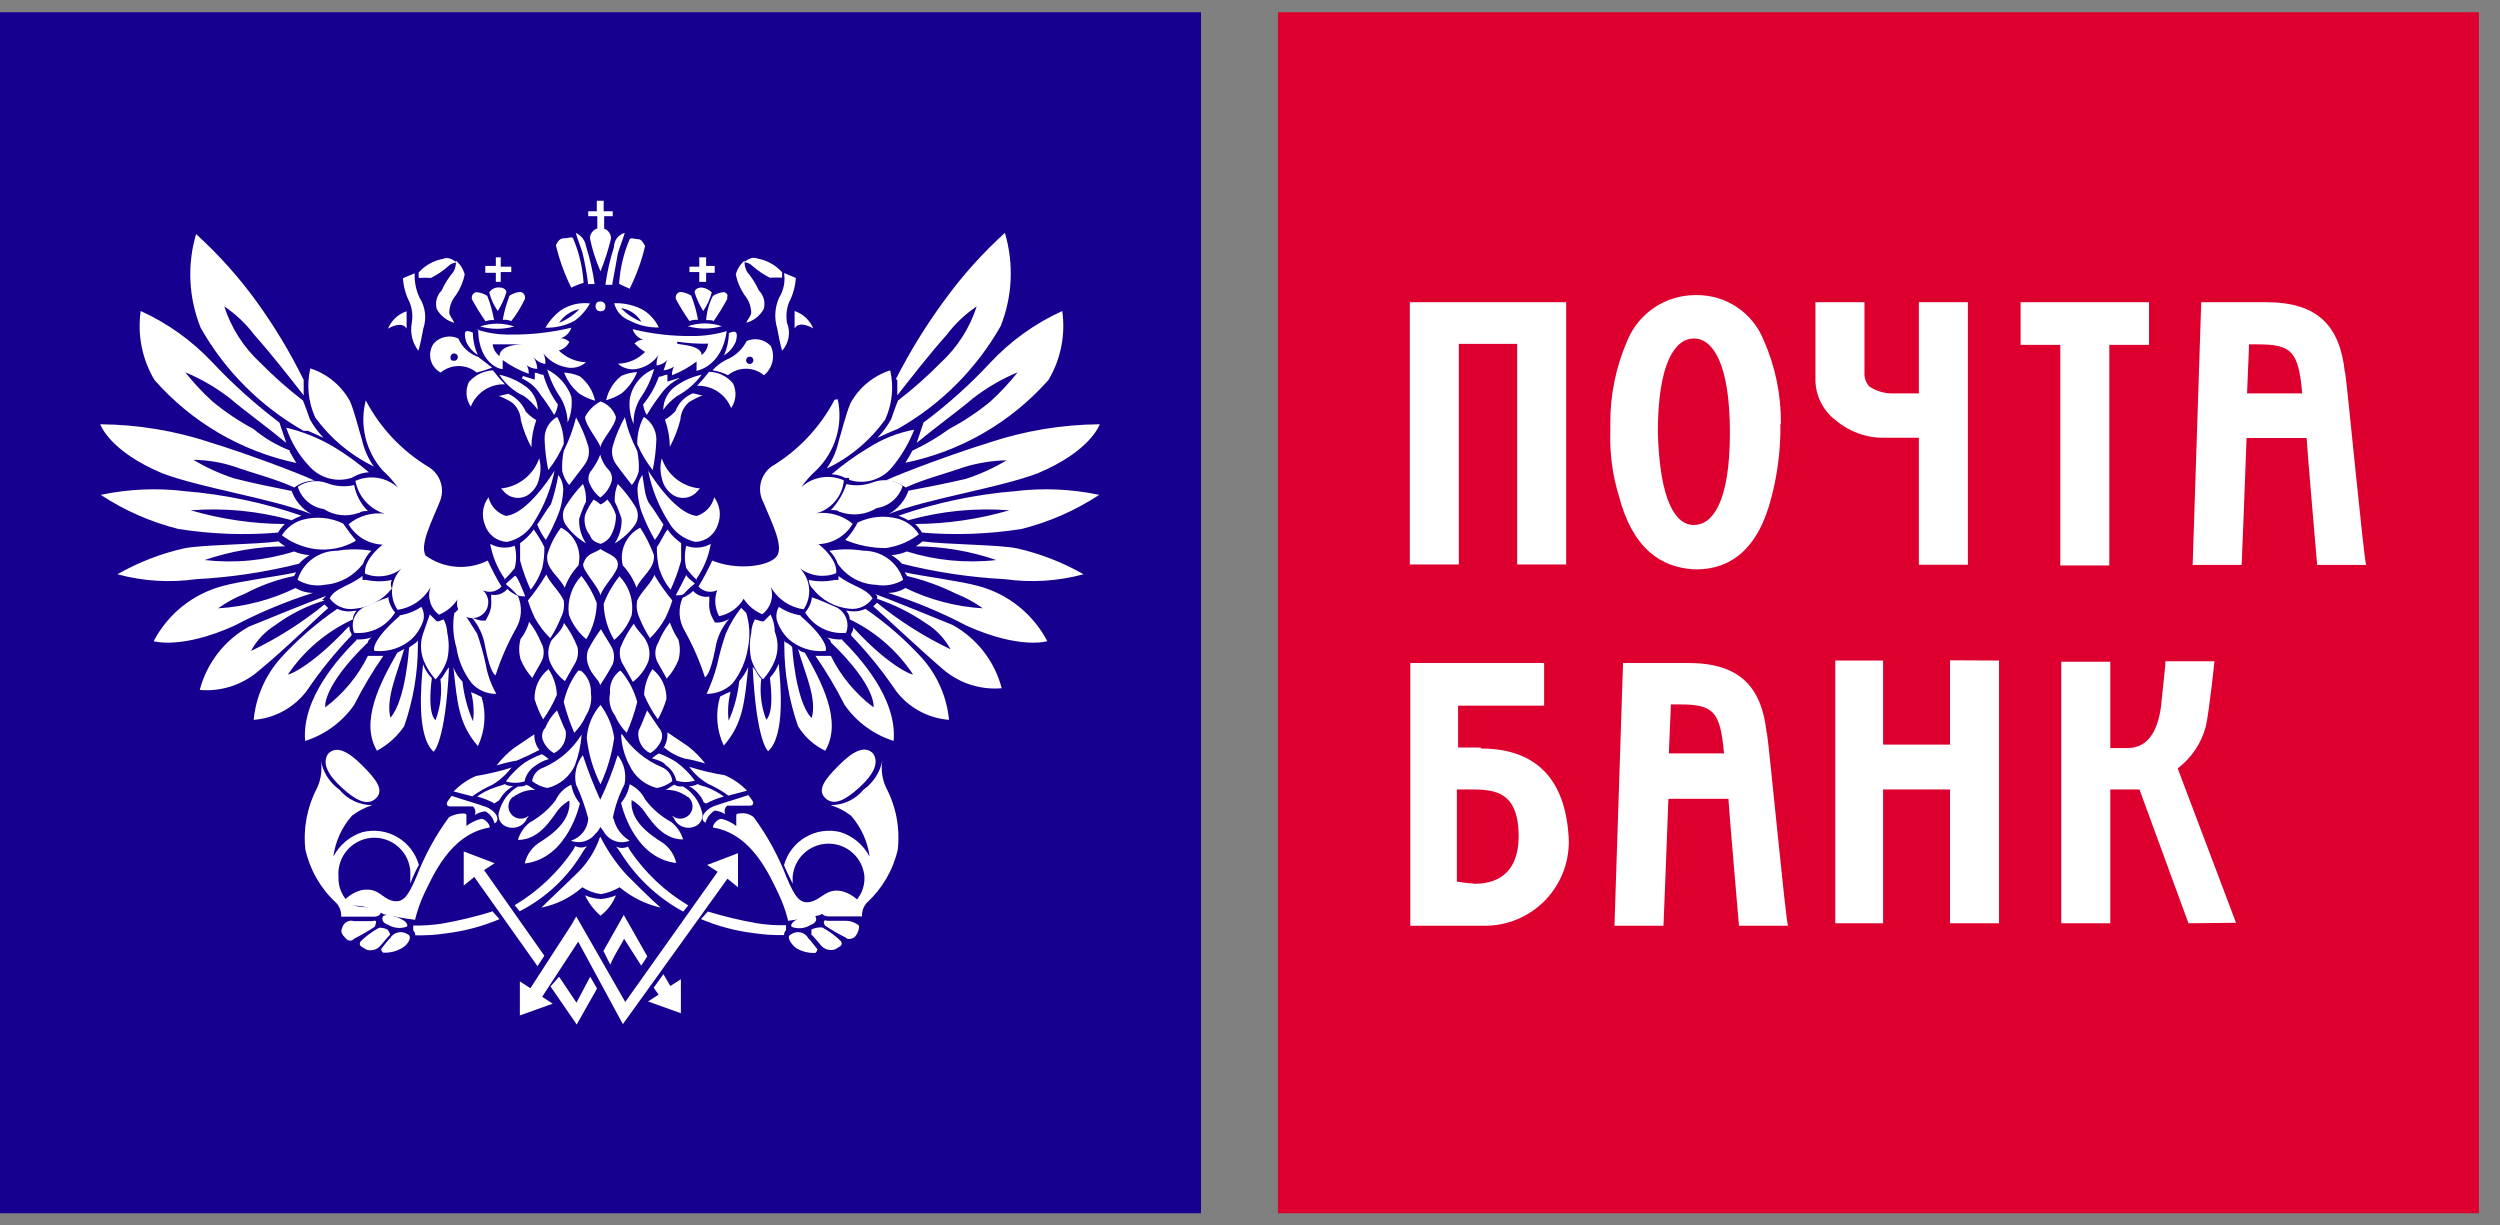 <svg width="102" height="50" viewBox="0 0 102 50" fill="none" xmlns="http://www.w3.org/2000/svg">
<rect x="0" y="0" width="102" height="50" fill="#808080" stroke="none"/>
<path d="M0 0.5H49V49.5H0V0.5Z" fill="#15008F"/>
<path d="M52.14 0.5H101.14V49.5H52.14V0.5Z" fill="#DD002E"/>
<path d="M14.92 16.33C15.512 17.46 16.405 18.405 17.5 19.06C17.734 19.207 17.907 19.435 17.986 19.7C18.065 19.964 18.045 20.249 17.93 20.5C17.65 21.21 17.1 22.24 17.37 22.67C17.733 22.932 18.161 23.088 18.607 23.123C19.053 23.159 19.5 23.071 19.9 22.87C20.067 23.234 20.253 23.588 20.46 23.93C20.367 24.035 20.242 24.106 20.105 24.133C19.968 24.16 19.826 24.142 19.7 24.08C19.827 24.192 19.906 24.349 19.92 24.518C19.933 24.687 19.881 24.855 19.772 24.985C19.664 25.115 19.509 25.198 19.34 25.216C19.172 25.234 19.003 25.185 18.87 25.08C18.776 25.008 18.707 24.909 18.671 24.797C18.636 24.684 18.635 24.563 18.67 24.45C18.488 24.734 18.222 24.954 17.91 25.08C17.743 24.955 17.619 24.781 17.557 24.582C17.494 24.383 17.495 24.169 17.56 23.97C17.421 24.215 17.228 24.424 16.996 24.582C16.764 24.739 16.498 24.842 16.22 24.88C16.049 24.627 15.971 24.323 15.998 24.019C16.026 23.715 16.157 23.429 16.37 23.21C16.162 23.366 15.918 23.465 15.661 23.5C15.403 23.535 15.142 23.505 14.9 23.41C14.9 23.41 14.75 22.93 15.61 22.22C15.327 22.21 15.051 22.129 14.808 21.984C14.565 21.839 14.363 21.635 14.22 21.39C14.422 21.222 14.657 21.096 14.91 21.023C15.163 20.948 15.428 20.927 15.69 20.96C15.389 20.866 15.119 20.691 14.909 20.455C14.699 20.219 14.558 19.931 14.5 19.62C14.785 19.492 15.102 19.45 15.412 19.499C15.721 19.549 16.009 19.689 16.24 19.9C16.057 19.641 15.846 19.403 15.61 19.19C15.268 18.804 15.027 18.338 14.908 17.836C14.789 17.333 14.797 16.809 14.93 16.31L14.92 16.33ZM18.85 27.79C18.696 27.63 18.576 27.439 18.5 27.23C18.65 28.62 18.7 29.53 19.5 30.44C19.795 29.815 19.849 29.103 19.65 28.44C19.512 28.363 19.368 28.297 19.22 28.24C19.322 28.628 19.349 29.032 19.3 29.43C19.074 28.916 18.929 28.369 18.87 27.81L18.85 27.79ZM17.61 27.66C17.456 27.5 17.337 27.309 17.26 27.1C17.18 27.93 16.98 30.03 17.69 30.67C17.69 30.67 18.17 30.32 18.32 27.23C18.17 27.38 18.12 27.58 17.97 27.71C18.041 28.275 17.973 28.849 17.77 29.38C17.77 29.38 17.42 29.2 17.62 27.66H17.61ZM15.93 29.28C16.56 28.57 16.69 26.42 16.69 26.42L16.97 26.22L17.05 26.14V26.34C17.049 27.461 16.859 28.573 16.49 29.63C16.205 30.047 15.824 30.39 15.38 30.63C14.67 29.44 15.53 27.82 16.21 26.63L16.49 26.48C16.21 27.48 15.73 28.48 15.93 29.29V29.28ZM14.26 25.57C14.249 25.671 14.278 25.771 14.34 25.85V25.93C13.67 26.627 13.061 27.38 12.52 28.18C12.264 28.522 11.937 28.804 11.563 29.01C11.189 29.215 10.775 29.338 10.35 29.37C10.44 28.43 10.829 27.544 11.46 26.84C12.148 26.088 12.919 25.417 13.76 24.84C13.982 24.943 14.231 24.971 14.47 24.92H14.55C14.457 25.013 14.403 25.139 14.4 25.27C13.333 25.76 12.421 26.531 11.76 27.5C11.63 27.6 12.59 27.32 14.21 25.58L14.26 25.57ZM13.15 24.47L13.23 24.39L13.31 24.31C12.75 24.51 10.78 25.31 10.15 25.57C9.659 25.843 9.229 26.212 8.886 26.655C8.542 27.099 8.291 27.608 8.15 28.15C8.577 28.187 9.007 28.139 9.416 28.008C9.824 27.878 10.203 27.668 10.53 27.39C11.64 26.48 12.91 25.22 13.39 24.81L13.24 24.66C12.319 25.41 11.312 26.048 10.24 26.56C10.474 26.125 10.819 25.76 11.24 25.5C11.843 25.053 12.52 24.715 13.24 24.5L13.15 24.47ZM12 23.5L12.08 23.35C11.45 23.5 9.83 23.7 9.08 23.91C8.481 24.07 7.922 24.353 7.438 24.74C6.955 25.127 6.557 25.611 6.27 26.16C6.27 26.16 7.38 26.51 9.56 25.53C10.588 24.989 11.662 24.541 12.77 24.19C12.519 24.19 12.274 24.121 12.06 23.99C11.071 24.472 9.997 24.754 8.9 24.82C9.24 24.575 9.609 24.373 10 24.22C10.629 23.886 11.302 23.644 12 23.5ZM12 22.5C12.2 22.586 12.413 22.636 12.63 22.65C12.469 22.744 12.324 22.862 12.2 23C10.823 23.346 9.417 23.557 8 23.63C6.927 23.782 5.835 23.714 4.79 23.43C5.642 22.944 6.562 22.586 7.52 22.37C8.28 22.22 10.38 22.22 11.36 22.09C11.447 22.165 11.541 22.232 11.64 22.29C10.52 22.297 9.409 22.486 8.35 22.85C9.578 22.99 10.821 22.871 12 22.5ZM11.87 21.24C12.008 21.163 12.152 21.097 12.3 21.04C10.764 20.51 9.169 20.174 7.55 20.04C6.403 19.901 5.24 19.952 4.11 20.19C5.078 20.827 6.146 21.297 7.27 21.58C8.616 21.794 9.982 21.845 11.34 21.73C11.417 21.602 11.511 21.484 11.62 21.38C10.32 21.373 9.028 21.184 7.78 20.82C9.159 20.713 10.547 20.849 11.88 21.22L11.87 21.24ZM11.88 19.98C12.021 20.406 12.317 20.764 12.71 20.98C11.17 20.35 8.23 19.92 6.62 19.31C4.45 18.4 4.09 17.31 4.09 17.31C5.637 17.322 7.173 17.579 8.64 18.07C10.03 18.5 12.08 19.26 12.84 19.61C12.54 19.611 12.249 19.709 12.01 19.89C11.25 19.54 10.39 19.33 9.63 19.06C9.069 18.869 8.482 18.768 7.89 18.76C8.416 19.076 8.976 19.331 9.56 19.52C10.34 19.72 11.1 19.87 11.89 20.03L11.88 19.98ZM11.81 18.41C11.89 18.56 12.01 18.76 12.09 18.89C9.845 18.414 7.814 17.225 6.3 15.5C5.799 14.655 5.601 13.664 5.74 12.69C6.845 13.191 7.84 13.905 8.67 14.79C9.51 15.682 10.423 16.501 11.4 17.24L11.68 18.07C10.92 17.44 9.94 16.73 9.38 16.25C8.823 15.818 8.211 15.462 7.56 15.19C7.897 15.617 8.268 16.015 8.67 16.38C9.188 16.808 9.747 17.184 10.34 17.5C10.784 17.874 11.288 18.172 11.83 18.38" fill="white"/>
<path d="M18.56 25L18.76 24.8C19.04 25.15 19.24 25.51 19.47 25.86C19.612 26.273 19.729 26.694 19.82 27.12C19.895 27.539 20.041 27.941 20.25 28.31C20.062 28.314 19.876 28.277 19.704 28.203C19.531 28.129 19.377 28.019 19.25 27.88C18.917 27.453 18.7 26.947 18.62 26.41C18.483 25.95 18.456 25.463 18.54 24.99L18.56 25ZM17.54 25.07L17.74 25.27L17.82 25.35H17.9L18.1 25.27C18.192 25.443 18.243 25.635 18.25 25.83C18.326 26.18 18.326 26.541 18.25 26.89C18.156 27.2 17.991 27.484 17.77 27.72C17.567 27.497 17.405 27.24 17.29 26.96C17.138 26.578 17.138 26.152 17.29 25.77C17.39 25.47 17.47 25.26 17.54 25.06V25.07ZM16.28 25.11C16.606 25.063 16.917 24.943 17.19 24.76C17.24 24.844 17.273 24.936 17.287 25.032C17.3 25.128 17.295 25.226 17.27 25.32C17.175 25.609 17.01 25.87 16.79 26.08C16.589 26.254 16.356 26.386 16.104 26.468C15.851 26.551 15.585 26.582 15.32 26.56C15.22 26.61 15.09 26.18 16.32 25.12L16.28 25.11ZM15.84 24.36C15.869 24.593 15.967 24.813 16.12 24.99C15.947 25.271 15.699 25.498 15.404 25.645C15.109 25.791 14.778 25.852 14.45 25.82C14.372 25.622 14.373 25.402 14.453 25.204C14.534 25.007 14.686 24.848 14.88 24.76C15.21 24.63 15.49 24.48 15.88 24.36" fill="white"/>
<path d="M16 23.66C15.651 23.736 15.289 23.736 14.94 23.66H14.79V23.5C14.23 23.93 13.68 23.98 13.45 24.41C13.562 24.567 13.714 24.689 13.89 24.765C14.066 24.841 14.26 24.867 14.45 24.84C14.75 24.815 15.041 24.729 15.306 24.586C15.571 24.443 15.804 24.247 15.99 24.01C15.96 23.957 15.945 23.896 15.945 23.835C15.945 23.774 15.96 23.714 15.99 23.66H16ZM14.8 23.03C14.87 22.818 14.99 22.626 15.15 22.47C14.69 22.395 14.22 22.395 13.76 22.47C13.398 22.468 13.044 22.582 12.752 22.796C12.46 23.011 12.246 23.314 12.14 23.66C12.474 23.859 12.868 23.93 13.25 23.86C13.55 23.837 13.843 23.751 14.108 23.608C14.373 23.465 14.605 23.268 14.79 23.03H14.8ZM14.51 22.03C14.354 21.853 14.211 21.666 14.08 21.47L14 21.36C13.48 21.108 12.886 21.054 12.33 21.21C11.986 21.314 11.692 21.537 11.5 21.84C11.892 22.137 12.353 22.33 12.84 22.4C13.418 22.476 14.005 22.36 14.51 22.07V22.03ZM14.66 20.93C14.74 20.85 14.86 20.85 15.01 20.85C14.719 20.562 14.524 20.193 14.45 19.79C14.081 19.877 13.693 19.849 13.34 19.71C13.144 19.639 12.934 19.615 12.727 19.641C12.52 19.667 12.322 19.742 12.15 19.86C12.223 20.096 12.361 20.307 12.549 20.468C12.736 20.629 12.966 20.734 13.21 20.77C13.422 20.906 13.662 20.99 13.912 21.016C14.162 21.042 14.415 21.009 14.65 20.92L14.66 20.93ZM14.34 19.5L14.49 19.42C14.663 19.329 14.854 19.277 15.05 19.27C14.591 18.876 14.099 18.521 13.58 18.21C12.987 17.866 12.347 17.61 11.68 17.45C11.868 18.023 12.179 18.549 12.59 18.99C12.798 19.237 13.074 19.417 13.383 19.508C13.693 19.598 14.022 19.596 14.33 19.5H14.34ZM15.24 19.02C15.009 18.685 14.846 18.308 14.76 17.91C14.61 17.43 14.48 16.85 14.28 16.37C13.931 15.733 13.351 15.253 12.66 15.03C12.506 15.701 12.576 16.404 12.86 17.03C13.478 17.882 14.295 18.568 15.24 19.03V19.02ZM20.7 24.03C20.825 24.15 20.97 24.245 21.13 24.31C21.223 24.524 21.265 24.757 21.251 24.99C21.237 25.223 21.168 25.449 21.05 25.65C20.71 26.254 20.432 26.891 20.22 27.55C20.22 27.55 20.02 27.55 19.79 26.36C19.72 25.919 19.526 25.506 19.23 25.17C19.36 25.253 19.507 25.304 19.66 25.32H19.81L19.89 25.17C20.014 24.956 20.067 24.707 20.04 24.46V24.26C20.16 24.285 20.286 24.277 20.402 24.237C20.518 24.196 20.621 24.125 20.7 24.03Z" fill="white"/>
<path d="M12.39 15.5V16.13C11.83 15.42 11.13 14.51 10.39 13.68C10.045 13.22 9.626 12.822 9.15 12.5C9.433 13.381 9.939 14.173 10.62 14.8C11.164 15.353 11.745 15.867 12.36 16.34L12.44 16.54C12.52 16.74 12.59 16.97 12.64 17.1C12.791 17.378 12.979 17.633 13.2 17.86C13 17.78 12.77 17.66 12.57 17.58H12.39C10.636 16.585 9.184 15.134 8.19 13.38C7.696 12.161 7.629 10.812 8 9.55C8.908 10.374 9.729 11.288 10.45 12.28C11.187 13.296 11.836 14.373 12.39 15.5ZM37.09 21.24C36.952 21.163 36.808 21.096 36.66 21.04C38.195 20.509 39.791 20.173 41.41 20.04C42.557 19.901 43.719 19.951 44.85 20.19C43.881 20.826 42.813 21.296 41.69 21.58C40.344 21.794 38.978 21.844 37.62 21.73C37.542 21.602 37.448 21.484 37.34 21.38C38.64 21.372 39.932 21.184 41.18 20.82C39.8 20.713 38.413 20.848 37.08 21.22L37.09 21.24ZM37.08 19.98C36.939 20.406 36.643 20.763 36.25 20.98C37.79 20.35 40.73 19.92 42.34 19.31C44.51 18.4 44.87 17.31 44.87 17.31C43.323 17.322 41.787 17.578 40.32 18.07C38.93 18.5 36.88 19.26 36.12 19.61C36.419 19.611 36.711 19.709 36.95 19.89C37.71 19.54 38.57 19.33 39.33 19.06C39.894 18.888 40.48 18.793 41.07 18.78C40.544 19.096 39.983 19.351 39.4 19.54C38.62 19.72 37.86 19.87 37.07 20.02L37.08 19.98ZM37.22 18.4C37.14 18.55 37.02 18.75 36.94 18.88C39.201 18.416 41.251 17.23 42.78 15.5C43.281 14.654 43.478 13.663 43.34 12.69C42.235 13.191 41.239 13.905 40.41 14.79C39.576 15.688 38.662 16.508 37.68 17.24L37.4 18.07C38.16 17.44 39.14 16.73 39.7 16.25C40.257 15.818 40.869 15.462 41.52 15.19C41.183 15.616 40.812 16.014 40.41 16.38C39.889 16.809 39.326 17.184 38.73 17.5C38.262 17.84 37.763 18.134 37.24 18.38L37.22 18.4ZM36.61 15.5V16.13C37.17 15.42 37.87 14.51 38.61 13.68C38.955 13.22 39.374 12.822 39.85 12.5C39.567 13.381 39.06 14.173 38.38 14.8C37.836 15.353 37.254 15.867 36.64 16.34L36.56 16.54C36.48 16.74 36.41 16.97 36.36 17.1C36.209 17.378 36.02 17.633 35.8 17.86C36 17.78 36.23 17.66 36.43 17.58L36.63 17.5C38.384 16.506 39.835 15.054 40.83 13.3C41.31 12.088 41.37 10.75 41 9.5C40.092 10.324 39.271 11.238 38.55 12.23C37.795 13.253 37.126 14.337 36.55 15.47L36.61 15.5ZM14.55 26.11C13.84 26.82 12.3 28.49 12.45 30.23C13.261 29.974 13.964 29.457 14.45 28.76C14.8 28.067 15.198 27.399 15.64 26.76H15.01C14.603 27.587 14.007 28.307 13.27 28.86C13.27 28.86 13.12 28.03 15.01 26.21C15.01 26.13 15.09 26.06 15.16 26.01C14.956 26.072 14.743 26.099 14.53 26.09L14.55 26.11ZM34.05 16.31C33.457 17.44 32.564 18.384 31.47 19.04C31.25 19.204 31.096 19.442 31.037 19.71C30.978 19.979 31.018 20.259 31.15 20.5C31.43 21.21 31.98 22.24 31.71 22.67C31.44 23.1 30.09 23.3 29.06 22.87C28.893 23.233 28.706 23.587 28.5 23.93C28.593 24.035 28.717 24.106 28.855 24.133C28.992 24.16 29.134 24.142 29.26 24.08C29.198 24.252 29.173 24.436 29.186 24.619C29.2 24.801 29.253 24.979 29.34 25.14C29.547 25.099 29.744 25.015 29.916 24.893C30.089 24.77 30.233 24.613 30.34 24.43C30.522 24.713 30.787 24.934 31.1 25.06C31.267 24.935 31.39 24.76 31.453 24.561C31.516 24.362 31.515 24.148 31.45 23.95C31.588 24.194 31.781 24.404 32.014 24.561C32.246 24.719 32.512 24.821 32.79 24.86C32.96 24.607 33.038 24.302 33.011 23.998C32.984 23.694 32.853 23.409 32.64 23.19C32.848 23.345 33.092 23.445 33.349 23.48C33.606 23.515 33.868 23.484 34.11 23.39C34.11 23.39 34.26 22.91 33.4 22.2C33.683 22.19 33.958 22.109 34.201 21.963C34.444 21.818 34.647 21.614 34.79 21.37C34.587 21.201 34.352 21.076 34.099 21.002C33.847 20.928 33.581 20.907 33.32 20.94C33.618 20.855 33.884 20.681 34.082 20.442C34.28 20.203 34.401 19.909 34.43 19.6C34.144 19.471 33.827 19.429 33.518 19.479C33.209 19.529 32.921 19.668 32.69 19.88C32.872 19.62 33.084 19.382 33.32 19.17C33.694 18.801 33.969 18.344 34.12 17.84C34.27 17.337 34.291 16.804 34.18 16.29L34.05 16.31ZM30.18 27.77C30.323 27.601 30.441 27.413 30.53 27.21C30.38 28.6 30.33 29.51 29.53 30.42C29.235 29.795 29.181 29.082 29.38 28.42C29.518 28.343 29.662 28.276 29.81 28.22C29.708 28.608 29.68 29.012 29.73 29.41C29.956 28.895 30.101 28.349 30.16 27.79L30.18 27.77ZM31.42 27.64C31.574 27.48 31.693 27.289 31.77 27.08C31.85 27.91 32.05 30.01 31.34 30.65C31.34 30.65 30.86 30.3 30.71 27.21C30.86 27.36 30.91 27.56 31.06 27.69C30.988 28.255 31.057 28.828 31.26 29.36C31.26 29.36 31.61 29.18 31.41 27.64H31.42ZM33.08 29.26C32.45 28.55 32.32 26.4 32.32 26.4C32.242 26.314 32.147 26.245 32.04 26.2L32 26.14V26.34C32.001 27.46 32.19 28.572 32.56 29.63C32.825 30.064 33.211 30.411 33.67 30.63C34.38 29.44 33.52 27.82 32.84 26.63C32.733 26.611 32.635 26.558 32.56 26.48C32.84 27.48 33.34 28.48 33.12 29.29L33.08 29.26ZM34.81 25.57C34.82 25.67 34.792 25.77 34.73 25.85V25.93C35.4 26.627 36.009 27.379 36.55 28.18C36.806 28.521 37.132 28.804 37.506 29.009C37.881 29.214 38.294 29.337 38.72 29.37C38.63 28.43 38.241 27.543 37.61 26.84C36.922 26.088 36.15 25.416 35.31 24.84C35.088 24.943 34.839 24.971 34.6 24.92H34.52C34.613 25.013 34.667 25.138 34.67 25.27C35.711 25.77 36.598 26.54 37.24 27.5C37.37 27.6 36.38 27.32 34.79 25.58L34.81 25.57ZM35.79 24.47V24.32L35.71 24.24C36.27 24.44 38.24 25.24 38.87 25.5C39.36 25.773 39.79 26.142 40.134 26.585C40.478 27.029 40.728 27.537 40.87 28.08C40.443 28.117 40.012 28.068 39.604 27.938C39.195 27.807 38.817 27.597 38.49 27.32C37.43 26.41 36.11 25.15 35.63 24.74L35.78 24.59C36.701 25.34 37.708 25.978 38.78 26.49C38.545 26.055 38.2 25.689 37.78 25.43C37.163 25.005 36.49 24.668 35.78 24.43L35.79 24.47ZM37 23.5C37 23.42 36.92 23.42 36.92 23.35C37.55 23.5 39.17 23.7 39.92 23.91C40.519 24.07 41.078 24.352 41.561 24.74C42.045 25.127 42.443 25.611 42.73 26.16C42.73 26.16 41.62 26.51 39.44 25.53C38.412 24.989 37.337 24.541 36.23 24.19C36.48 24.19 36.726 24.121 36.94 23.99C37.928 24.472 39.002 24.754 40.1 24.82C39.76 24.575 39.39 24.373 39 24.22C38.363 23.905 37.692 23.663 37 23.5ZM37 22.5C36.8 22.585 36.587 22.636 36.37 22.65C36.531 22.743 36.676 22.861 36.8 23C38.176 23.346 39.583 23.557 41 23.63C42.072 23.781 43.164 23.713 44.21 23.43C43.357 22.943 42.437 22.586 41.48 22.37C40.72 22.22 38.62 22.22 37.64 22.09C37.553 22.165 37.459 22.232 37.36 22.29C38.48 22.297 39.591 22.486 40.65 22.85C39.422 22.988 38.179 22.869 37 22.5Z" fill="white"/>
<path d="M30.44 25L30.24 24.8C29.984 25.125 29.772 25.481 29.61 25.86C29.468 26.273 29.351 26.694 29.26 27.12C29.151 27.529 29.007 27.927 28.83 28.31C29.026 28.312 29.221 28.275 29.403 28.201C29.585 28.127 29.75 28.018 29.89 27.88C30.223 27.453 30.44 26.947 30.52 26.41C30.614 25.938 30.586 25.449 30.44 24.99V25ZM31.44 25.07L31.24 25.27L31.16 25.35H31.08L30.8 25.27C30.708 25.443 30.657 25.635 30.65 25.83C30.574 26.18 30.574 26.541 30.65 26.89C30.744 27.2 30.909 27.484 31.13 27.72C31.333 27.497 31.495 27.24 31.61 26.96C31.762 26.578 31.762 26.152 31.61 25.77C31.611 25.522 31.549 25.278 31.43 25.06L31.44 25.07ZM32.69 25.11C32.364 25.063 32.053 24.943 31.78 24.76C31.73 24.844 31.697 24.936 31.683 25.032C31.67 25.128 31.675 25.226 31.7 25.32C31.795 25.609 31.96 25.87 32.18 26.08C32.381 26.254 32.614 26.386 32.867 26.468C33.119 26.551 33.385 26.582 33.65 26.56C33.73 26.61 33.88 26.18 32.65 25.12L32.69 25.11ZM33.13 24.36C33.101 24.593 33.003 24.813 32.85 24.99C33.023 25.271 33.271 25.498 33.566 25.645C33.861 25.791 34.192 25.852 34.52 25.82C34.598 25.622 34.597 25.402 34.517 25.204C34.437 25.007 34.284 24.848 34.09 24.76C33.76 24.63 33.48 24.48 33.09 24.36H33.13ZM33 23.66C33.349 23.736 33.711 23.736 34.06 23.66H34.21V23.5C34.77 23.93 35.32 23.98 35.6 24.41C35.5 24.556 35.363 24.673 35.203 24.748C35.043 24.824 34.866 24.856 34.69 24.84C34.39 24.815 34.098 24.729 33.833 24.586C33.569 24.443 33.336 24.247 33.15 24.01C33.056 23.918 33.002 23.792 33 23.66ZM34.19 23.03C34.12 22.819 33.999 22.627 33.84 22.47C34.3 22.395 34.77 22.395 35.23 22.47C35.592 22.468 35.946 22.582 36.237 22.796C36.529 23.011 36.744 23.314 36.85 23.66C36.516 23.859 36.122 23.93 35.74 23.86C35.437 23.848 35.141 23.767 34.874 23.623C34.608 23.479 34.377 23.276 34.2 23.03H34.19ZM34.48 22.03C34.651 21.867 34.796 21.678 34.91 21.47L34.99 21.32C35.509 21.068 36.104 21.014 36.66 21.17C37.003 21.274 37.298 21.497 37.49 21.8C37.098 22.097 36.637 22.29 36.15 22.36C35.577 22.364 35.009 22.251 34.48 22.03ZM34.25 20.89C34.17 20.81 34.05 20.81 33.9 20.81C34.187 20.509 34.403 20.147 34.53 19.75C34.899 19.837 35.287 19.809 35.64 19.67C35.836 19.599 36.046 19.575 36.253 19.601C36.46 19.627 36.658 19.702 36.83 19.82C36.757 20.057 36.619 20.267 36.431 20.428C36.244 20.59 36.014 20.694 35.77 20.73C35.544 20.869 35.29 20.954 35.027 20.98C34.764 21.006 34.498 20.972 34.25 20.88V20.89ZM34.64 19.5H34.49C34.317 19.409 34.126 19.358 33.93 19.35C34.389 18.956 34.881 18.601 35.4 18.29C35.977 17.915 36.623 17.656 37.3 17.53C37.082 18.09 36.775 18.61 36.39 19.07C36.184 19.319 35.908 19.501 35.598 19.592C35.288 19.683 34.958 19.679 34.65 19.58L34.64 19.5ZM33.74 19.1C33.971 18.765 34.134 18.388 34.22 17.99C34.37 17.51 34.5 16.93 34.7 16.45C35.049 15.813 35.628 15.333 36.32 15.11C36.474 15.781 36.404 16.484 36.12 17.11C35.508 17.968 34.69 18.656 33.74 19.11V19.1ZM28.28 24.11C28.155 24.23 28.009 24.325 27.85 24.39C27.757 24.604 27.715 24.837 27.729 25.07C27.743 25.303 27.812 25.529 27.93 25.73C28.27 26.334 28.548 26.971 28.76 27.63C28.76 27.63 28.96 27.63 29.19 26.44C29.26 25.999 29.454 25.586 29.75 25.25C29.62 25.333 29.473 25.384 29.32 25.4H29.17L29.09 25.25C28.966 25.036 28.913 24.787 28.94 24.54V24.34C28.819 24.361 28.696 24.351 28.58 24.311C28.465 24.271 28.361 24.202 28.28 24.11Z" fill="white"/>
<path d="M34.36 26.11C35.07 26.82 36.61 28.49 36.46 30.23C35.649 29.974 34.946 29.457 34.46 28.76C34.109 28.067 33.712 27.399 33.27 26.76H33.9C34.306 27.587 34.903 28.307 35.64 28.86C35.64 28.86 35.79 28.03 33.9 26.21C33.9 26.13 33.82 26.06 33.75 26.01C33.954 26.072 34.167 26.099 34.38 26.09L34.36 26.11ZM19.59 13.32C20.041 13.168 20.529 13.168 20.98 13.32C20.525 13.447 20.044 13.447 19.59 13.32ZM24.7 12.5C24.7 12.65 24.62 12.7 24.5 12.7C24.473 12.701 24.447 12.697 24.422 12.688C24.397 12.678 24.374 12.664 24.355 12.645C24.336 12.626 24.322 12.603 24.312 12.578C24.302 12.553 24.299 12.527 24.3 12.5C24.3 12.35 24.38 12.3 24.5 12.3C24.526 12.299 24.553 12.303 24.578 12.312C24.603 12.322 24.626 12.336 24.644 12.355C24.663 12.374 24.678 12.397 24.688 12.422C24.697 12.447 24.701 12.473 24.7 12.5ZM23.31 11.74C23.033 11.186 22.822 10.602 22.68 10C22.76 9.85 22.83 9.72 23.03 9.72C23.23 9.72 23.31 9.64 23.38 9.72C23.626 10.298 23.772 10.913 23.81 11.54C23.634 11.591 23.463 11.658 23.3 11.74H23.31ZM23.98 11.59H24.26C24.188 11.068 24.07 10.552 23.91 10.05C23.892 9.93 23.844 9.817 23.77 9.721C23.697 9.625 23.6 9.549 23.49 9.5C23.57 9.78 23.69 10.06 23.77 10.33C23.87 10.755 23.946 11.186 24 11.62L23.98 11.59ZM23.44 13.09C23.075 13.286 22.664 13.383 22.25 13.37C22.41 13.093 22.624 12.852 22.88 12.66C23.231 12.429 23.652 12.33 24.07 12.38C23.914 12.66 23.699 12.902 23.44 13.09ZM22.81 13.17C23.124 13.046 23.408 12.855 23.64 12.61C23.3 12.679 23.001 12.881 22.81 13.17Z" fill="white"/>
<path d="M19.47 13.45C19.919 13.594 20.389 13.662 20.86 13.65C21.685 13.657 22.508 13.563 23.31 13.37C23.278 13.471 23.222 13.563 23.148 13.637C23.073 13.712 22.981 13.768 22.88 13.8C23.012 13.803 23.137 13.857 23.23 13.95C23.186 14.035 23.126 14.11 23.052 14.17C22.978 14.23 22.892 14.275 22.8 14.3C23.097 14.594 23.493 14.765 23.91 14.78C23.799 14.879 23.665 14.948 23.52 14.983C23.375 15.018 23.224 15.017 23.08 14.98C22.72 14.907 22.398 14.709 22.17 14.42C22.233 14.554 22.261 14.702 22.25 14.85C22.155 14.838 22.064 14.806 21.982 14.758C21.9 14.71 21.828 14.646 21.77 14.57C21.86 14.715 21.912 14.88 21.92 15.05C21.764 15.047 21.614 14.995 21.49 14.9C21.552 15.006 21.58 15.128 21.57 15.25C21.192 15.114 20.835 14.925 20.51 14.69V15.04C20.59 15.12 19.51 14.96 19.51 13.42L19.47 13.45ZM21.33 14.05H20.1C20.113 14.145 20.144 14.236 20.192 14.318C20.24 14.4 20.304 14.473 20.38 14.53C20.38 14.05 21.29 14.05 21.29 14.05H21.33ZM19.29 13.57C19.296 13.884 19.364 14.193 19.49 14.48C19.277 14.346 19.11 14.151 19.01 13.92C18.93 13.57 18.93 13.41 19.29 13.57ZM19.52 14.57L20.08 15C19.874 15.078 19.664 15.145 19.45 15.2C19.244 15.028 18.984 14.934 18.715 14.934C18.447 14.934 18.187 15.028 17.98 15.2C17.878 15.146 17.788 15.071 17.717 14.979C17.646 14.887 17.596 14.782 17.569 14.669C17.542 14.556 17.54 14.439 17.563 14.325C17.586 14.211 17.632 14.104 17.7 14.01C17.824 13.874 17.987 13.782 18.167 13.746C18.347 13.71 18.534 13.732 18.7 13.81C18.777 13.988 18.891 14.148 19.034 14.278C19.177 14.409 19.346 14.509 19.53 14.57H19.52ZM18.53 14.72C18.56 14.72 18.589 14.711 18.613 14.695C18.638 14.678 18.657 14.655 18.669 14.627C18.68 14.6 18.683 14.57 18.677 14.541C18.671 14.512 18.657 14.485 18.636 14.464C18.615 14.443 18.588 14.429 18.559 14.423C18.53 14.417 18.5 14.42 18.473 14.431C18.445 14.443 18.422 14.462 18.405 14.487C18.389 14.511 18.38 14.54 18.38 14.57C18.38 14.65 18.38 14.72 18.53 14.72ZM20.12 15.12C20.268 15.316 20.429 15.504 20.6 15.68C20.303 15.669 20.009 15.751 19.761 15.914C19.512 16.077 19.319 16.313 19.21 16.59C19.11 16.445 19.05 16.276 19.036 16.101C19.022 15.925 19.054 15.749 19.13 15.59C19.254 15.445 19.407 15.327 19.579 15.244C19.752 15.162 19.939 15.116 20.13 15.11L20.12 15.12ZM21.34 15.34L21.82 15.49V15.21C21.97 15.21 22.02 15.29 22.17 15.29C22.292 15.726 22.492 16.136 22.76 16.5C22.744 16.653 22.692 16.8 22.61 16.93C22.441 16.642 22.254 16.365 22.05 16.1C21.87 15.808 21.605 15.578 21.29 15.44L21.34 15.34ZM20.38 15.29C20.738 15.366 21.078 15.512 21.38 15.72C21.55 15.826 21.691 15.973 21.788 16.148C21.886 16.323 21.939 16.52 21.94 16.72C21.787 16.503 21.598 16.313 21.38 16.16C20.972 15.974 20.625 15.675 20.38 15.3V15.29ZM20.38 11.73C20.53 11.73 20.66 11.81 20.66 11.93C20.575 12.197 20.457 12.452 20.31 12.69C20.148 12.46 20.03 12.202 19.96 11.93C20.006 11.86 20.071 11.804 20.147 11.769C20.223 11.733 20.307 11.72 20.39 11.73H20.38ZM20.16 13.07C20.101 12.728 20.008 12.393 19.88 12.07C19.75 11.988 19.603 11.936 19.45 11.92C19.399 11.925 19.35 11.947 19.314 11.984C19.277 12.02 19.255 12.069 19.25 12.12V12.2C19.418 12.514 19.605 12.818 19.81 13.11C19.921 13.066 20.041 13.049 20.16 13.06V13.07ZM20.51 13.06C20.569 12.718 20.663 12.383 20.79 12.06C20.92 11.978 21.067 11.926 21.22 11.91C21.272 11.915 21.32 11.937 21.357 11.974C21.393 12.01 21.416 12.059 21.42 12.11V12.19C21.269 12.514 21.081 12.819 20.86 13.1C20.75 13.054 20.629 13.036 20.51 13.05V13.06ZM20.86 10.88H20.43V10.5H20.23V10.85H19.8V11.13H20.23V11.5H20.43V11.1H20.86V10.88ZM16.59 13.38V12.7C16.42 12.756 16.263 12.849 16.132 12.972C16.001 13.094 15.898 13.244 15.83 13.41C15.83 13.41 16.39 13.06 16.59 13.41V13.38ZM17.07 14.32C17.15 14.04 17.22 13.69 17.27 13.41C17.341 13.202 17.364 12.981 17.338 12.763C17.312 12.545 17.238 12.335 17.12 12.15C16.972 11.838 16.903 11.495 16.92 11.15L16.44 11.35C16.462 11.699 16.557 12.04 16.72 12.35C16.821 12.614 16.848 12.901 16.8 13.18C16.762 13.379 16.767 13.584 16.815 13.781C16.863 13.978 16.954 14.162 17.08 14.32H17.07ZM17.08 11.32V11.12C17.341 10.826 17.693 10.629 18.08 10.56C18.28 10.48 18.43 10.56 18.64 10.71C18.508 10.713 18.383 10.767 18.29 10.86C18.076 11.051 17.837 11.213 17.58 11.34C17.42 11.328 17.26 11.328 17.1 11.34" fill="white"/>
<path d="M18.61 10.64C18.781 10.787 18.903 10.982 18.96 11.2C18.898 11.496 18.779 11.778 18.61 12.03C18.44 12.229 18.341 12.479 18.33 12.74C18.33 12.89 18.48 13.02 18.53 13.17C18.381 13.128 18.241 13.057 18.119 12.961C17.997 12.864 17.896 12.745 17.82 12.61C17.782 12.477 17.781 12.336 17.816 12.203C17.851 12.069 17.922 11.947 18.02 11.85C18.144 11.575 18.306 11.32 18.5 11.09C18.579 10.95 18.614 10.79 18.6 10.63L18.61 10.64ZM22.32 15.05C22.439 15.475 22.628 15.877 22.88 16.24C23.055 16.545 23.151 16.889 23.16 17.24C23.305 16.907 23.357 16.54 23.31 16.18C23.133 15.695 22.774 15.297 22.31 15.07L22.32 15.05ZM23.02 15.2C23.237 15.214 23.45 15.265 23.65 15.35C23.972 15.598 24.196 15.952 24.28 16.35C24.058 16.287 23.846 16.193 23.65 16.07C23.366 15.845 23.148 15.548 23.02 15.21V15.2ZM20.77 16.07C20.62 16.07 20.49 16.15 20.34 16.15C20.536 16.223 20.724 16.316 20.9 16.43C21.004 16.518 21.088 16.627 21.148 16.749C21.209 16.871 21.243 17.004 21.25 17.14C21.347 17.526 21.492 17.899 21.68 18.25C21.685 17.871 21.753 17.496 21.88 17.14C21.719 17.047 21.574 16.928 21.45 16.79C21.314 16.48 21.073 16.229 20.77 16.08V16.07ZM22.77 17.08C22.928 17.403 23.007 17.76 23 18.12C22.838 18.499 22.626 18.856 22.37 19.18C22.283 18.765 22.233 18.343 22.22 17.92C22.213 17.736 22.257 17.554 22.347 17.393C22.437 17.233 22.57 17.1 22.73 17.01L22.77 17.08ZM23.49 17.01C23.706 17.385 23.877 17.785 24 18.2C24.035 18.33 24.039 18.466 24.013 18.597C23.987 18.729 23.931 18.853 23.85 18.96C23.65 19.24 23.42 19.52 23.22 19.79C23.087 19.626 22.991 19.435 22.94 19.23C22.923 18.952 22.943 18.673 23 18.4C23.219 17.956 23.39 17.49 23.51 17.01H23.49ZM23.79 19.74C23.52 20.016 23.282 20.321 23.08 20.65C23.006 20.763 22.966 20.895 22.966 21.03C22.966 21.165 23.006 21.297 23.08 21.41C23.3 21.719 23.583 21.978 23.91 22.17C23.713 21.875 23.615 21.524 23.63 21.17C23.706 20.927 23.799 20.689 23.91 20.46C23.922 20.21 23.878 19.96 23.78 19.73L23.79 19.74ZM22.78 19.38C22.916 19.561 22.987 19.783 22.98 20.01C22.967 20.292 22.916 20.571 22.83 20.84C22.679 21.253 22.492 21.651 22.27 22.03C22.125 21.837 22.008 21.625 21.92 21.4C22.12 21.12 22.27 20.84 22.48 20.57C22.61 20.181 22.71 19.784 22.78 19.38ZM22.63 19.18C22.487 19.925 22.205 20.638 21.8 21.28C21.686 21.491 21.528 21.674 21.337 21.817C21.145 21.96 20.924 22.06 20.69 22.11C20.484 22.1 20.285 22.027 20.122 21.899C19.959 21.772 19.84 21.598 19.78 21.4C19.709 21.217 19.686 21.02 19.712 20.826C19.738 20.631 19.813 20.447 19.93 20.29C19.974 20.466 20.062 20.629 20.186 20.762C20.311 20.895 20.467 20.994 20.64 21.05C21.17 21 21.88 20.37 22.64 19.18" fill="white"/>
<path d="M22 18.7C22.07 18.962 22.07 19.238 22 19.5C21.973 19.645 21.917 19.783 21.834 19.905C21.752 20.027 21.645 20.131 21.52 20.21C21.358 20.304 21.166 20.336 20.982 20.299C20.798 20.262 20.634 20.159 20.52 20.01L20.44 19.93C20.79 19.894 21.123 19.76 21.399 19.542C21.675 19.324 21.884 19.032 22 18.7ZM23.72 23.5C23.987 23.834 24.2 24.209 24.35 24.61C24.336 25.129 24.188 25.635 23.92 26.08C23.6 25.814 23.356 25.469 23.21 25.08C23.173 24.795 23.199 24.506 23.287 24.233C23.376 23.959 23.523 23.709 23.72 23.5ZM23.04 23.98C23.162 23.641 23.352 23.331 23.6 23.07C23.674 22.771 23.643 22.455 23.514 22.176C23.385 21.896 23.165 21.668 22.89 21.53C22.634 21.861 22.444 22.238 22.33 22.64C22.25 23.22 22.81 23.5 23.04 23.98ZM21.78 21.6C21.627 21.817 21.437 22.007 21.22 22.16V22.87C21.329 23.278 21.473 23.676 21.65 24.06C21.868 23.791 22.031 23.482 22.13 23.15C22.188 22.877 22.215 22.599 22.21 22.32C22.086 22.072 21.942 21.835 21.78 21.61V21.6ZM20.59 23.61C20.292 23.185 20.091 22.701 20 22.19C20.151 22.274 20.319 22.326 20.491 22.339C20.664 22.353 20.837 22.329 21 22.27C21.076 22.568 21.076 22.881 21 23.18C20.869 23.35 20.725 23.511 20.57 23.66L20.59 23.61ZM20.65 23.81L21 23.5C21.08 23.42 21.35 24.13 21.43 24.33C21.28 24.33 21.15 24.33 21.08 24.25C20.95 24.103 20.806 23.969 20.65 23.85V23.81ZM22.25 23.5C22.037 23.85 21.8 24.184 21.54 24.5C21.616 24.743 21.709 24.98 21.82 25.21C21.989 25.515 22.201 25.795 22.45 26.04C22.621 25.778 22.765 25.5 22.88 25.21C22.996 24.993 23.038 24.743 23 24.5C22.85 24.15 22.44 23.79 22.29 23.44L22.25 23.5ZM23 25.4C23.232 25.706 23.421 26.042 23.56 26.4C23.609 26.613 23.581 26.836 23.48 27.03C23.4 27.18 23.2 27.51 23.05 27.79C22.768 27.576 22.55 27.289 22.42 26.96C22.377 26.823 22.362 26.679 22.376 26.537C22.39 26.394 22.432 26.256 22.5 26.13C22.65 25.93 22.93 25.73 23.01 25.42L23 25.4ZM21.59 25.37C21.787 25.623 21.948 25.903 22.07 26.2C22.144 26.326 22.183 26.469 22.183 26.615C22.183 26.761 22.144 26.904 22.07 27.03C21.92 27.31 21.79 27.51 21.72 27.66C21.517 27.436 21.355 27.179 21.24 26.9C21.165 26.628 21.165 26.341 21.24 26.07C21.406 25.861 21.525 25.619 21.59 25.36V25.37ZM23.59 27.36C23.304 27.739 23.103 28.176 23 28.64C23.109 29.071 23.253 29.492 23.43 29.9C23.633 29.695 23.795 29.454 23.91 29.19C24.083 28.92 24.154 28.597 24.11 28.28C24.119 28.108 24.087 27.936 24.018 27.777C23.948 27.62 23.843 27.48 23.71 27.37L23.59 27.36ZM22.37 27.29C22.585 27.603 22.706 27.97 22.72 28.35C22.57 28.703 22.383 29.038 22.16 29.35C22.012 29.087 21.895 28.809 21.81 28.52C21.804 28.289 21.851 28.059 21.948 27.849C22.045 27.639 22.19 27.455 22.37 27.31V27.29ZM29.45 13.31C28.999 13.158 28.511 13.158 28.06 13.31C28.515 13.437 28.995 13.437 29.45 13.31ZM24.5 11.07C24.677 10.635 24.821 10.187 24.93 9.73C24.93 9.616 24.885 9.506 24.804 9.426C24.723 9.345 24.614 9.3 24.5 9.3C24.386 9.3 24.277 9.345 24.196 9.426C24.115 9.506 24.07 9.616 24.07 9.73C24.168 10.19 24.312 10.639 24.5 11.07ZM25.69 11.78C25.967 11.226 26.178 10.642 26.32 10.04C26.24 9.89 26.17 9.76 26.04 9.76C25.91 9.76 25.76 9.68 25.69 9.76C25.443 10.337 25.298 10.953 25.26 11.58C25.34 11.63 25.54 11.71 25.69 11.78ZM25 11.62H24.7C24.772 11.097 24.889 10.582 25.05 10.08C25.05 9.948 25.093 9.82 25.172 9.715C25.252 9.611 25.363 9.535 25.49 9.5C25.41 9.78 25.29 10.06 25.21 10.33C25.13 10.76 25.06 11.19 24.98 11.59L25 11.62ZM25.06 12.37C25.474 12.357 25.885 12.454 26.25 12.65C26.522 12.823 26.741 13.069 26.88 13.36C26.466 13.373 26.055 13.276 25.69 13.08C25.534 13.023 25.395 12.928 25.285 12.804C25.175 12.68 25.098 12.531 25.06 12.37ZM25.34 12.57C25.572 12.815 25.855 13.007 26.17 13.13C26.081 12.982 25.96 12.855 25.817 12.758C25.673 12.662 25.511 12.597 25.34 12.57ZM28.42 15.1V14.75C28.114 14.982 27.778 15.17 27.42 15.31C27.41 15.188 27.438 15.066 27.5 14.96C27.37 15.042 27.223 15.094 27.07 15.11C27.15 14.96 27.15 14.76 27.27 14.63C27.214 14.708 27.143 14.773 27.06 14.821C26.977 14.869 26.885 14.9 26.79 14.91C26.779 14.762 26.807 14.614 26.87 14.48C26.674 14.764 26.377 14.964 26.04 15.04C25.896 15.077 25.745 15.078 25.6 15.043C25.455 15.008 25.321 14.938 25.21 14.84C25.628 14.83 26.026 14.658 26.32 14.36C26.159 14.266 26.014 14.148 25.89 14.01C25.983 13.916 26.108 13.863 26.24 13.86C26.139 13.828 26.047 13.772 25.973 13.697C25.898 13.622 25.842 13.531 25.81 13.43C26.611 13.627 27.435 13.721 28.26 13.71C28.731 13.711 29.199 13.643 29.65 13.51C29.45 14.98 28.41 15.13 28.41 15.13L28.42 15.1ZM28.61 14.5C28.688 14.444 28.753 14.372 28.801 14.29C28.849 14.207 28.88 14.115 28.89 14.02C28.468 14.031 28.047 14.004 27.63 13.94V14.02C27.71 14.07 28.63 14.07 28.63 14.5H28.61ZM29.74 13.59C29.734 13.903 29.666 14.213 29.54 14.5C29.753 14.366 29.921 14.171 30.02 13.94C30.1 13.64 30.1 13.43 29.74 13.59ZM30.45 13.92C30.616 13.842 30.803 13.82 30.983 13.856C31.163 13.892 31.326 13.984 31.45 14.12C31.541 14.321 31.564 14.547 31.513 14.763C31.462 14.978 31.342 15.17 31.17 15.31C30.963 15.138 30.703 15.044 30.435 15.044C30.166 15.044 29.907 15.138 29.7 15.31C29.503 15.209 29.29 15.141 29.07 15.11C29.227 14.931 29.417 14.785 29.63 14.68C29.989 14.534 30.283 14.264 30.46 13.92H30.45ZM30.74 14.7C30.74 14.67 30.731 14.641 30.715 14.617C30.698 14.592 30.675 14.573 30.647 14.561C30.62 14.55 30.59 14.547 30.561 14.553C30.532 14.559 30.505 14.573 30.484 14.594C30.463 14.615 30.449 14.641 30.443 14.671C30.437 14.7 30.44 14.73 30.451 14.757C30.463 14.785 30.482 14.808 30.507 14.825C30.531 14.841 30.56 14.85 30.59 14.85C30.67 14.85 30.74 14.77 30.74 14.7ZM28.92 15.18C28.772 15.376 28.611 15.563 28.44 15.74C28.737 15.729 29.031 15.811 29.279 15.974C29.528 16.137 29.721 16.373 29.83 16.65C29.93 16.505 29.99 16.336 30.005 16.161C30.018 15.985 29.986 15.809 29.91 15.65C29.79 15.5 29.638 15.379 29.465 15.296C29.292 15.213 29.102 15.17 28.91 15.17" fill="white"/>
<path d="M27.71 15.42L27.23 15.57V15.29C27.08 15.29 27.03 15.37 26.88 15.37C26.734 15.782 26.518 16.164 26.24 16.5C26.256 16.653 26.308 16.8 26.39 16.93C26.559 16.642 26.746 16.365 26.95 16.1C27.145 15.821 27.406 15.595 27.71 15.44V15.42ZM28.62 15.29C28.262 15.367 27.922 15.513 27.62 15.72C27.45 15.826 27.31 15.974 27.212 16.148C27.114 16.323 27.062 16.52 27.06 16.72C27.213 16.503 27.403 16.314 27.62 16.16C28.013 15.951 28.355 15.658 28.62 15.3V15.29ZM28.62 11.73C28.47 11.73 28.34 11.81 28.34 11.93C28.425 12.197 28.543 12.452 28.69 12.69C28.852 12.46 28.97 12.203 29.04 11.93C28.926 11.813 28.773 11.742 28.61 11.73H28.62ZM28.81 13.07C28.832 12.721 28.927 12.38 29.09 12.07C29.22 11.988 29.367 11.937 29.52 11.92C29.6 11.92 29.72 12 29.67 12.12V12.2C29.502 12.515 29.315 12.819 29.11 13.11C29.11 13.06 28.96 13.06 28.81 13.06V13.07ZM28.48 13.06C28.421 12.718 28.327 12.383 28.2 12.06C28.07 11.978 27.923 11.927 27.77 11.91C27.718 11.915 27.67 11.937 27.634 11.974C27.597 12.011 27.575 12.059 27.57 12.11V12.19C27.738 12.505 27.925 12.809 28.13 13.1C28.241 13.054 28.361 13.037 28.48 13.05V13.06ZM28.13 10.88H28.53V10.5H28.81V10.85H29.16V11.13H28.81V11.5H28.53V11.1H28.13V10.88ZM24 8.62H24.35V8.19H24.63V8.62H25V8.82H24.65V9.33H24.37V8.82H24V8.62ZM32.42 13.37V12.69C32.59 12.747 32.747 12.839 32.878 12.962C33.009 13.085 33.112 13.234 33.18 13.4C33.18 13.4 32.62 13.05 32.42 13.4V13.37ZM31.91 14.31C31.83 14.03 31.76 13.68 31.71 13.4C31.583 12.985 31.611 12.537 31.79 12.14C31.975 11.842 32.046 11.487 31.99 11.14L32.47 11.34C32.448 11.69 32.353 12.031 32.19 12.34C32.09 12.605 32.062 12.892 32.11 13.17C32.187 13.36 32.209 13.568 32.174 13.769C32.138 13.971 32.047 14.158 31.91 14.31ZM31.91 11.31V11.11C31.649 10.817 31.297 10.62 30.91 10.55C30.71 10.47 30.56 10.55 30.35 10.7C30.482 10.703 30.607 10.757 30.7 10.85C30.914 11.042 31.153 11.203 31.41 11.33C31.57 11.321 31.73 11.321 31.89 11.33" fill="white"/>
<path d="M30.37 10.64C30.199 10.787 30.077 10.982 30.02 11.2C30.083 11.496 30.201 11.778 30.37 12.03C30.54 12.229 30.639 12.479 30.65 12.74C30.65 12.89 30.5 13.02 30.45 13.17C30.599 13.128 30.739 13.057 30.861 12.961C30.983 12.864 31.084 12.745 31.16 12.61C31.198 12.477 31.2 12.336 31.164 12.203C31.129 12.069 31.059 11.947 30.96 11.85C30.836 11.575 30.675 11.32 30.48 11.09C30.401 10.95 30.366 10.79 30.38 10.63L30.37 10.64ZM26.69 15.05C26.571 15.475 26.382 15.877 26.13 16.24C25.935 16.558 25.838 16.927 25.85 17.3C25.705 16.967 25.653 16.6 25.7 16.24C25.755 15.974 25.875 15.726 26.049 15.518C26.224 15.31 26.448 15.149 26.7 15.05H26.69ZM25.99 15.18C25.773 15.194 25.56 15.245 25.36 15.33C25.038 15.578 24.815 15.932 24.73 16.33C24.953 16.267 25.165 16.173 25.36 16.05C25.638 15.82 25.855 15.524 25.99 15.19V15.18ZM28.24 16.05C28.39 16.05 28.52 16.13 28.67 16.13C28.474 16.203 28.286 16.296 28.11 16.41C28.006 16.498 27.922 16.607 27.862 16.729C27.802 16.851 27.767 16.984 27.76 17.12C27.663 17.506 27.518 17.879 27.33 18.23C27.325 17.851 27.257 17.476 27.13 17.12C27.291 17.027 27.436 16.908 27.56 16.77C27.62 16.612 27.71 16.467 27.827 16.345C27.944 16.223 28.085 16.126 28.24 16.06V16.05ZM26.24 17.06C26.075 17.389 25.993 17.752 26 18.12C26.163 18.499 26.375 18.856 26.63 19.18C26.717 18.765 26.767 18.343 26.78 17.92C26.777 17.738 26.729 17.559 26.64 17.401C26.551 17.242 26.424 17.108 26.27 17.01L26.24 17.06ZM24.5 18.27C24.5 17.99 25.13 17.36 25.13 17.01C25.081 16.863 24.998 16.73 24.889 16.621C24.78 16.512 24.647 16.429 24.5 16.38C24.232 16.522 24.012 16.742 23.87 17.01C23.87 17.36 24.5 18.07 24.5 18.27ZM25.5 17.01C25.288 17.386 25.12 17.785 25 18.2C24.965 18.33 24.961 18.466 24.987 18.597C25.013 18.729 25.069 18.853 25.15 18.96C25.35 19.24 25.58 19.52 25.78 19.79C25.913 19.626 26.009 19.435 26.06 19.23C26.077 18.952 26.057 18.673 26 18.4C25.77 17.961 25.599 17.494 25.49 17.01H25.5ZM24.49 20.3C24.683 20.157 24.832 19.963 24.92 19.74C24.963 19.649 24.979 19.547 24.965 19.448C24.951 19.348 24.907 19.255 24.84 19.18C24.67 19.005 24.549 18.787 24.49 18.55C24.403 18.775 24.285 18.987 24.14 19.18C24.072 19.254 24.028 19.348 24.013 19.448C23.999 19.547 24.015 19.649 24.06 19.74C24.155 19.959 24.302 20.152 24.49 20.3ZM25.2 19.74C25.47 20.016 25.708 20.321 25.91 20.65C25.985 20.763 26.024 20.895 26.024 21.03C26.024 21.165 25.985 21.297 25.91 21.41C25.69 21.719 25.407 21.978 25.08 22.17C25.277 21.875 25.375 21.524 25.36 21.17C25.285 20.927 25.191 20.689 25.08 20.46C25.068 20.21 25.112 19.96 25.21 19.73L25.2 19.74ZM26.21 19.38C26.074 19.561 26.003 19.783 26.01 20.01C26.024 20.292 26.074 20.571 26.16 20.84C26.311 21.253 26.498 21.651 26.72 22.03C26.865 21.837 26.983 21.625 27.07 21.4C26.87 21.12 26.72 20.84 26.51 20.57C26.3 20.3 26.28 19.74 26.21 19.38ZM26.44 19.18C26.583 19.925 26.865 20.638 27.27 21.28C27.384 21.491 27.542 21.674 27.734 21.817C27.925 21.96 28.146 22.06 28.38 22.11C28.587 22.1 28.785 22.027 28.948 21.899C29.111 21.772 29.23 21.598 29.29 21.4C29.361 21.217 29.384 21.02 29.358 20.826C29.332 20.631 29.257 20.447 29.14 20.29C29.096 20.466 29.008 20.629 28.884 20.762C28.759 20.895 28.603 20.994 28.43 21.05C27.9 21 27.19 20.37 26.43 19.18" fill="white"/>
<path d="M27 18.7C26.93 18.962 26.93 19.238 27 19.5C27.027 19.645 27.083 19.783 27.166 19.905C27.248 20.027 27.355 20.131 27.48 20.21C27.642 20.305 27.834 20.336 28.018 20.299C28.202 20.263 28.366 20.16 28.48 20.01L28.56 19.93C28.209 19.898 27.874 19.765 27.597 19.547C27.32 19.328 27.113 19.034 27 18.7ZM24.5 22.19C24.682 22.131 24.835 22.006 24.93 21.84C25.067 21.585 25.136 21.299 25.13 21.01C25.054 20.78 24.935 20.567 24.78 20.38C24.703 20.467 24.607 20.535 24.5 20.58C24.413 20.505 24.319 20.438 24.22 20.38C24.075 20.573 23.957 20.785 23.87 21.01C23.84 21.155 23.842 21.304 23.877 21.448C23.912 21.591 23.977 21.725 24.07 21.84C24.15 22.07 24.3 22.12 24.5 22.19ZM24.5 24.29C24.58 23.94 25.21 23.38 25.21 23.03C25.21 22.68 24.78 22.6 24.5 22.4C24.22 22.6 23.94 22.55 23.79 23.03C23.79 23.31 24.42 23.94 24.5 24.29ZM25.26 23.53C24.993 23.865 24.78 24.239 24.63 24.64C24.644 25.159 24.792 25.666 25.06 26.11C25.38 25.844 25.624 25.5 25.77 25.11C25.818 24.821 25.797 24.524 25.708 24.244C25.62 23.964 25.466 23.709 25.26 23.5V23.53ZM25.97 23.98C25.848 23.641 25.658 23.331 25.41 23.07C25.336 22.771 25.367 22.456 25.496 22.176C25.625 21.896 25.845 21.669 26.12 21.53C26.346 21.879 26.534 22.251 26.68 22.64C26.73 23.22 26.17 23.5 25.97 23.98ZM27.23 21.6C27.383 21.818 27.573 22.007 27.79 22.16V22.87C27.681 23.278 27.537 23.676 27.36 24.06C27.142 23.791 26.979 23.482 26.88 23.15C26.822 22.877 26.796 22.599 26.8 22.32C26.88 22.24 27.08 21.81 27.23 21.61V21.6ZM28.42 23.61C28.715 23.185 28.913 22.7 29 22.19C28.849 22.275 28.681 22.326 28.509 22.34C28.336 22.354 28.163 22.33 28 22.27C27.924 22.569 27.924 22.882 28 23.18C28.124 23.357 28.268 23.518 28.43 23.66L28.42 23.61ZM28.35 23.81C28.2 23.66 28.07 23.61 28 23.46C27.85 23.74 27.72 24.02 27.57 24.29C27.72 24.29 27.85 24.29 27.92 24.21C28.05 24.063 28.194 23.929 28.35 23.81ZM26.72 23.5C26.933 23.85 27.17 24.184 27.43 24.5C27.355 24.744 27.261 24.981 27.15 25.21C26.981 25.516 26.769 25.795 26.52 26.04C26.349 25.779 26.205 25.501 26.09 25.21C25.984 24.989 25.952 24.74 26 24.5C26.15 24.15 26.58 23.79 26.71 23.44L26.72 23.5ZM24.5 27.93C24.681 27.662 24.848 27.385 25 27.1C25.068 26.906 25.068 26.694 25 26.5C24.92 26.3 24.57 25.79 24.52 25.67C24.326 25.933 24.152 26.211 24 26.5C23.925 26.703 23.925 26.927 24 27.13C24.13 27.56 24.48 27.76 24.48 27.96L24.5 27.93ZM25.87 25.43C25.638 25.736 25.45 26.073 25.31 26.43C25.261 26.643 25.289 26.866 25.39 27.06C25.47 27.21 25.67 27.54 25.82 27.82C26.102 27.607 26.32 27.319 26.45 26.99C26.493 26.854 26.508 26.71 26.494 26.567C26.48 26.424 26.438 26.286 26.37 26.16C26.29 25.96 26.02 25.76 25.86 25.45L25.87 25.43ZM27.33 25.4C27.133 25.654 26.972 25.933 26.85 26.23C26.776 26.356 26.737 26.499 26.737 26.645C26.737 26.791 26.776 26.934 26.85 27.06C27 27.34 27.13 27.54 27.2 27.69C27.403 27.467 27.566 27.21 27.68 26.93C27.755 26.659 27.755 26.372 27.68 26.1C27.533 25.88 27.416 25.641 27.33 25.39V25.4ZM24.5 32C24.779 31.398 24.968 30.758 25.06 30.1C24.986 29.614 24.794 29.154 24.5 28.76C24.173 29.134 23.976 29.605 23.94 30.1C24.01 30.762 24.2 31.406 24.5 32ZM25.33 27.37C25.643 27.74 25.872 28.173 26 28.64C25.891 29.071 25.747 29.492 25.57 29.9C25.367 29.695 25.205 29.454 25.09 29.19C24.993 29.062 24.925 28.914 24.891 28.757C24.856 28.6 24.856 28.437 24.89 28.28C24.872 28.107 24.899 27.932 24.969 27.772C25.039 27.612 25.15 27.474 25.29 27.37H25.33ZM26.63 27.29C26.415 27.603 26.294 27.971 26.28 28.35C26.43 28.703 26.617 29.038 26.84 29.35C26.988 29.088 27.105 28.809 27.19 28.52C27.196 28.289 27.149 28.059 27.052 27.85C26.955 27.64 26.81 27.455 26.63 27.31" fill="white"/>
<path d="M25 33.391C25.091 32.906 25.252 32.438 25.48 32.001C25.523 31.794 25.521 31.58 25.473 31.374C25.424 31.169 25.331 30.976 25.2 30.811C25.009 31.434 24.772 32.042 24.49 32.63C24.219 32.038 23.982 31.43 23.78 30.811C23.649 30.976 23.556 31.169 23.508 31.374C23.459 31.58 23.456 31.794 23.5 32.001C23.708 32.448 23.875 32.913 24 33.391C23.99 33.597 23.917 33.795 23.79 33.958C23.662 34.121 23.488 34.241 23.29 34.3C23.464 34.369 23.657 34.379 23.837 34.328C24.018 34.278 24.177 34.17 24.29 34.02C24.376 33.943 24.445 33.847 24.49 33.74C24.565 33.828 24.632 33.921 24.69 34.02C24.802 34.171 24.961 34.28 25.142 34.331C25.323 34.382 25.516 34.371 25.69 34.3C25.525 34.201 25.381 34.069 25.267 33.913C25.154 33.756 25.073 33.579 25.03 33.391H25ZM22.73 28.991C22.81 29.191 23.01 29.701 23.08 29.82C23.107 30.003 23.075 30.19 22.989 30.354C22.903 30.518 22.766 30.65 22.6 30.73C22.412 30.617 22.262 30.45 22.17 30.25C22.124 30.16 22.107 30.058 22.121 29.958C22.135 29.858 22.18 29.764 22.25 29.691C22.358 29.423 22.522 29.181 22.73 28.98V28.991ZM23.73 29.98C23.697 30.412 23.603 30.836 23.45 31.241C23.344 31.465 23.189 31.663 22.997 31.82C22.805 31.977 22.581 32.09 22.34 32.151C22.11 32.111 21.893 32.015 21.71 31.87C21.728 31.741 21.782 31.619 21.867 31.52C21.953 31.42 22.065 31.348 22.19 31.311C22.826 31.029 23.363 30.562 23.73 29.971V29.98ZM22.39 30.971C22.303 30.896 22.209 30.829 22.11 30.77C21.861 30.861 21.623 30.979 21.4 31.12C21.11 31.334 20.854 31.591 20.64 31.881C20.888 31.957 21.152 31.957 21.4 31.881C21.454 31.622 21.609 31.395 21.83 31.25C21.997 31.122 22.187 31.027 22.39 30.971ZM22 30.59C21.864 30.409 21.793 30.187 21.8 29.96L20.97 30.52C20.703 30.724 20.464 30.963 20.26 31.23C20.532 31.146 20.809 31.079 21.09 31.03C21.44 30.881 21.72 30.75 22 30.601V30.59ZM20.89 31.311C20.409 31.463 19.918 31.58 19.42 31.66C19.078 31.808 18.769 32.022 18.51 32.291L19.27 32.49C19.53 32.303 19.808 32.142 20.1 32.011C20.404 31.828 20.669 31.586 20.88 31.3L20.89 31.311ZM20.17 33.6C20.32 33.52 20.32 33.401 20.25 33.251C20.133 33.084 19.964 32.961 19.77 32.901C19.34 32.751 18.86 32.62 18.43 32.471C18.355 32.558 18.288 32.651 18.23 32.751C18.23 32.831 18.23 32.901 18.38 32.901H19.29C19.339 32.942 19.374 32.999 19.388 33.062C19.403 33.125 19.396 33.191 19.37 33.251C19.5 33.168 19.647 33.117 19.8 33.1C19.896 33.154 19.98 33.227 20.045 33.314C20.111 33.402 20.157 33.503 20.18 33.611L20.17 33.6ZM19.47 32.501C19.718 32.563 19.956 32.657 20.18 32.781C20.26 32.7 20.33 32.7 20.38 32.63C20.512 32.396 20.705 32.202 20.94 32.071C20.818 32.08 20.696 32.052 20.59 31.991C20.44 32.071 20.31 32.071 20.16 32.141C19.917 32.221 19.687 32.339 19.48 32.49L19.47 32.501ZM21.48 32.011C21.4 32.09 21.28 32.09 21.13 32.09C20.757 32.313 20.485 32.671 20.37 33.09C20.324 33.211 20.328 33.345 20.381 33.463C20.433 33.581 20.53 33.673 20.65 33.721C20.798 33.786 20.966 33.793 21.119 33.741C21.273 33.69 21.401 33.582 21.48 33.441C21.48 33.361 21.56 33.361 21.56 33.291C21.509 33.332 21.45 33.363 21.387 33.381C21.324 33.4 21.257 33.406 21.192 33.399C21.127 33.392 21.063 33.372 21.005 33.341C20.947 33.309 20.896 33.267 20.855 33.215C20.771 33.112 20.732 32.98 20.747 32.847C20.761 32.715 20.827 32.594 20.93 32.511C21.01 32.511 21.01 32.431 21.08 32.431C21.306 32.285 21.572 32.215 21.84 32.23C21.69 32.151 21.56 32.031 21.49 32.031" fill="white"/>
<path d="M16.94 37.499C17.026 37.156 17.143 36.822 17.29 36.499C17.64 35.789 18.35 34.05 19.94 33.77C20.09 33.77 19.79 33.34 19.59 33.419C19.387 33.476 19.197 33.571 19.03 33.7V33.27C19.03 33.19 18.95 33.19 18.88 33.19C18.684 33.193 18.491 33.245 18.32 33.34C17.776 34.081 17.332 34.892 17 35.749C16.65 36.58 16.44 36.859 16 36.749C15.56 36.639 15.44 36.19 14.74 36.319C14.467 36.393 14.221 36.542 14.03 36.749C14.065 36.829 14.128 36.894 14.207 36.93C14.286 36.967 14.376 36.974 14.46 36.95C14.88 36.961 15.29 37.081 15.65 37.3C16.076 37.398 16.506 37.475 16.94 37.529V37.499ZM23.31 32.02C23.358 32.299 23.479 32.561 23.66 32.779C23.66 32.779 23.18 35.029 21.41 35.23C21.485 34.892 21.685 34.596 21.97 34.4C22.53 34.05 23.31 33.489 23.23 32.66C23.069 32.753 22.924 32.871 22.8 33.01C22.52 33.359 22.04 34.27 21.13 34.27C21.213 33.989 21.381 33.741 21.61 33.559C22.023 33.334 22.385 33.024 22.67 32.65C22.798 32.371 23.021 32.147 23.3 32.02H23.31ZM22.47 40.26L23.53 41.8L24.36 40.33L24.08 39.849L23.52 40.91L22.81 39.849L22.46 40.249" fill="white"/>
<path d="M22.2 38.98L19.75 35.5L20.18 35.22L18.92 34.74V36.13L19.35 35.78L21.93 39.42L22.21 38.99L22.2 38.98ZM13.39 30.75C13.74 30.4 14.22 30.67 14.78 31.23C15.34 31.79 15.69 32.23 15.34 32.57C14.99 32.91 14.51 32.65 13.95 32.14C13.39 31.63 13.12 31.14 13.39 30.75Z" fill="white"/>
<path d="M14.29 36.88C14.131 36.744 14.005 36.573 13.922 36.381C13.839 36.189 13.8 35.98 13.81 35.77C13.793 35.568 13.819 35.364 13.885 35.172C13.951 34.98 14.056 34.803 14.194 34.654C14.331 34.504 14.498 34.385 14.685 34.303C14.871 34.221 15.072 34.179 15.275 34.179C15.478 34.179 15.679 34.221 15.865 34.303C16.052 34.385 16.219 34.504 16.356 34.654C16.494 34.803 16.599 34.98 16.665 35.172C16.731 35.364 16.757 35.568 16.74 35.77V36.05C16.837 35.788 16.954 35.535 17.09 35.291C16.956 34.812 16.641 34.404 16.212 34.154C15.782 33.904 15.272 33.831 14.79 33.95C14.277 34.115 13.85 34.474 13.6 34.95C13.683 34.331 13.947 33.75 14.36 33.281C14.609 33.089 14.89 32.943 15.19 32.85C14.934 32.851 14.681 32.795 14.449 32.686C14.217 32.577 14.013 32.418 13.85 32.221C13.452 31.937 13.18 31.511 13.09 31.03C13.152 31.407 13.1 31.794 12.94 32.141C12.53 32.917 12.363 33.798 12.46 34.67C12.65 35.505 13.09 36.262 13.72 36.84C13.789 36.916 13.843 37.004 13.877 37.1C13.911 37.196 13.926 37.298 13.92 37.401H15.26C15.26 37.401 15.54 37.401 15.54 37.2C15.54 37.001 15.39 37.001 15.26 37.001C14.923 37.036 14.583 37.002 14.26 36.901L14.29 36.88ZM20.05 37.2C19.394 37.401 18.726 37.561 18.05 37.681C17.657 37.743 17.258 37.769 16.86 37.761V37.961C16.887 37.986 16.908 38.017 16.922 38.052C16.936 38.086 16.942 38.123 16.94 38.16C17.361 38.171 17.783 38.145 18.2 38.081C18.95 37.99 19.684 37.795 20.38 37.501L20.08 37.17L20.05 37.2ZM21.22 37.17C22.296 36.617 23.192 35.767 23.8 34.721L23.95 34.52C23.876 34.558 23.793 34.578 23.71 34.578C23.627 34.578 23.544 34.558 23.47 34.52L23.39 34.67C22.77 35.591 21.954 36.363 21 36.931L21.2 37.181L21.22 37.17ZM15.2 37.581H14.44C14.39 37.566 14.338 37.561 14.286 37.567C14.234 37.573 14.184 37.59 14.139 37.616C14.094 37.642 14.055 37.678 14.024 37.72C13.993 37.762 13.972 37.81 13.96 37.861C13.88 38.011 13.96 38.141 14.11 38.291C14.26 38.441 14.39 38.37 14.46 38.291C14.747 38.15 15.024 37.989 15.29 37.81C15.34 37.66 15.42 37.511 15.19 37.581H15.2ZM15.82 37.931C15.712 37.876 15.591 37.848 15.47 37.85C15.192 38.002 14.937 38.19 14.71 38.41C14.63 38.56 14.71 38.611 14.86 38.691C14.94 38.752 15.04 38.781 15.14 38.77C15.272 38.768 15.397 38.714 15.49 38.62C15.57 38.541 15.84 38.191 15.92 38.141C15.902 38.067 15.868 37.999 15.82 37.941V37.931ZM15.9 38.291C15.82 38.37 15.55 38.721 15.55 38.721C15.55 38.721 15.55 38.8 15.63 38.87H15.71C15.961 38.87 16.206 38.801 16.42 38.67C16.65 38.541 16.85 38.191 16.62 38.111C16.562 38.073 16.497 38.048 16.43 38.037C16.362 38.026 16.292 38.029 16.226 38.046C16.159 38.063 16.097 38.093 16.042 38.135C15.988 38.177 15.943 38.23 15.91 38.291H15.9ZM16.06 37.38C15.995 37.343 15.921 37.323 15.845 37.323C15.77 37.323 15.695 37.343 15.63 37.38C15.55 37.531 15.63 37.66 15.83 37.73C15.943 37.799 16.07 37.841 16.201 37.855C16.332 37.869 16.465 37.854 16.59 37.81C16.69 37.73 16.54 37.511 16.06 37.38ZM26.4 28.991C26.32 29.191 26.12 29.701 26.05 29.82C26.023 30.003 26.055 30.19 26.141 30.354C26.227 30.518 26.364 30.65 26.53 30.73C26.718 30.617 26.868 30.45 26.96 30.25C27.006 30.16 27.023 30.058 27.009 29.958C26.995 29.858 26.95 29.764 26.88 29.691C26.68 29.39 26.53 29.18 26.4 28.98V28.991ZM25.34 29.98C25.363 30.421 25.482 30.851 25.69 31.241C25.796 31.465 25.951 31.663 26.143 31.82C26.335 31.977 26.559 32.09 26.8 32.151C27.03 32.111 27.247 32.015 27.43 31.87C27.418 31.745 27.372 31.625 27.296 31.524C27.22 31.424 27.117 31.346 27 31.3C26.341 31.022 25.777 30.556 25.38 29.96" fill="white"/>
<path d="M26.6 30.94C26.687 30.865 26.781 30.798 26.88 30.74C27.128 30.831 27.366 30.948 27.59 31.09C27.88 31.304 28.136 31.56 28.35 31.85C28.102 31.926 27.837 31.926 27.59 31.85C27.535 31.591 27.381 31.365 27.16 31.22C27.08 31.09 26.88 31.02 26.6 30.94ZM27.03 30.59C27.175 30.383 27.246 30.133 27.23 29.88L28.06 30.44C28.327 30.644 28.566 30.883 28.77 31.15C28.498 31.065 28.221 30.998 27.94 30.95C27.63 30.863 27.344 30.709 27.1 30.5L27.03 30.59ZM28.1 31.28C28.581 31.432 29.072 31.549 29.57 31.63C29.912 31.777 30.221 31.992 30.48 32.26L29.72 32.46C29.46 32.272 29.182 32.111 28.89 31.98C28.58 31.804 28.314 31.561 28.11 31.27L28.1 31.28ZM28.79 33.57C28.64 33.49 28.64 33.37 28.71 33.22C28.827 33.053 28.995 32.93 29.19 32.87C29.62 32.72 30.1 32.59 30.53 32.44C30.605 32.527 30.672 32.621 30.73 32.72C30.73 32.8 30.73 32.87 30.58 32.87H29.67C29.62 32.912 29.586 32.968 29.572 33.032C29.557 33.095 29.564 33.161 29.59 33.22C29.46 33.138 29.313 33.086 29.16 33.07C28.973 33.185 28.837 33.368 28.78 33.58L28.79 33.57ZM29.53 32.5C29.282 32.563 29.044 32.657 28.82 32.78C28.781 32.778 28.744 32.761 28.716 32.733C28.689 32.706 28.672 32.669 28.67 32.63C28.538 32.395 28.345 32.201 28.11 32.07C28.232 32.08 28.354 32.052 28.46 31.99C28.61 32.07 28.74 32.07 28.89 32.14C29.113 32.232 29.324 32.349 29.52 32.49L29.53 32.5ZM27.52 32.01C27.6 32.09 27.72 32.09 27.87 32.09C28.243 32.312 28.515 32.671 28.63 33.09C28.675 33.211 28.672 33.344 28.619 33.462C28.567 33.58 28.47 33.673 28.35 33.72C28.201 33.785 28.034 33.792 27.881 33.741C27.727 33.689 27.598 33.582 27.52 33.44C27.52 33.36 27.44 33.36 27.44 33.29C27.543 33.373 27.676 33.413 27.808 33.398C27.94 33.384 28.061 33.318 28.145 33.215C28.228 33.111 28.267 32.979 28.253 32.847C28.239 32.715 28.173 32.593 28.07 32.51C27.99 32.51 27.99 32.43 27.92 32.43C27.694 32.285 27.428 32.215 27.16 32.23C27.31 32.15 27.44 32.03 27.51 32.03L27.52 32.01ZM32.14 37.5C32.051 37.156 31.93 36.822 31.78 36.5C31.43 35.79 30.72 34.05 29.13 33.77C28.98 33.77 29.28 33.34 29.48 33.42C29.683 33.476 29.873 33.572 30.04 33.7V33.27C30.04 33.19 30.12 33.19 30.19 33.19C30.288 33.173 30.39 33.178 30.486 33.204C30.583 33.23 30.673 33.276 30.75 33.34C31.304 34.093 31.755 34.917 32.09 35.79C32.44 36.62 32.65 36.9 33.09 36.79C33.53 36.68 33.72 36.23 34.35 36.36C34.622 36.433 34.869 36.582 35.06 36.79C35.025 36.87 34.962 36.934 34.882 36.971C34.803 37.008 34.714 37.014 34.63 36.99C34.209 37.001 33.799 37.122 33.44 37.34C32.986 37.44 32.556 37.517 32.15 37.57L32.14 37.5ZM25.69 32C25.642 32.279 25.521 32.542 25.34 32.76C25.34 32.76 25.82 35.01 27.59 35.21C27.515 34.873 27.314 34.576 27.03 34.38C26.47 34.03 25.69 33.47 25.77 32.64C25.931 32.733 26.076 32.851 26.2 32.99C26.48 33.34 26.96 34.25 27.87 34.25C27.787 33.969 27.619 33.721 27.39 33.54C26.976 33.315 26.615 33.005 26.33 32.63C26.195 32.356 25.973 32.135 25.7 32H25.69ZM24.5 34.15C24.783 34.708 25.139 35.226 25.56 35.69C25.84 35.97 26.56 36.69 26.95 37.03C26.335 36.889 25.763 36.604 25.28 36.2C25.046 36.338 24.788 36.433 24.52 36.48C24.249 36.444 23.989 36.348 23.76 36.2C23.286 36.618 22.71 36.905 22.09 37.03C22.44 36.68 23.2 35.97 23.48 35.69C23.936 35.268 24.28 34.739 24.48 34.15" fill="white"/>
<path d="M24.5 36.68C24.717 36.666 24.93 36.616 25.13 36.53C25 36.859 24.782 37.147 24.5 37.36C24.235 37.13 24.02 36.848 23.87 36.53C24.07 36.616 24.283 36.666 24.5 36.68Z" fill="white"/>
<path d="M25.41 41.79L29.68 35.85L30.11 36.2V34.81L28.85 35.29L29.28 35.57L25.51 40.88L23.51 37.39L23.31 37.74L21.64 40.32L21.21 40.04V41.43L22.55 40.95L22.12 40.67L23.59 38.42L25.41 41.78" fill="white"/>
<path d="M26.17 39.41L25.46 38.3C25.38 38.5 25.11 38.86 24.9 39.36L24.62 38.8L25.45 37.33L25.65 37.68L26.41 39.02L26.16 39.4L26.17 39.41ZM27.07 39.75L27.35 40.23L27.78 39.95V41.34L26.44 40.86L26.87 40.58L26.67 40.3L27.07 39.74V39.75ZM35.62 30.74C35.27 30.39 34.79 30.66 34.23 31.22C33.67 31.78 33.32 32.22 33.67 32.56C34.02 32.9 34.5 32.64 35.06 32.13C35.62 31.62 35.89 31.13 35.62 30.74Z" fill="white"/>
<path d="M34.79 36.88C34.949 36.743 35.075 36.572 35.158 36.38C35.241 36.188 35.28 35.979 35.27 35.77C35.24 35.402 35.072 35.059 34.801 34.809C34.529 34.559 34.174 34.421 33.805 34.421C33.436 34.421 33.081 34.559 32.809 34.809C32.538 35.059 32.37 35.402 32.34 35.77V36.05C32.26 35.9 31.99 35.34 31.99 35.289C32.124 34.811 32.439 34.403 32.868 34.153C33.298 33.903 33.808 33.83 34.29 33.95C34.803 34.114 35.23 34.473 35.48 34.95C35.398 34.33 35.133 33.749 34.72 33.279C34.471 33.088 34.19 32.942 33.89 32.849C34.146 32.85 34.399 32.794 34.631 32.685C34.863 32.576 35.067 32.417 35.23 32.219C35.634 31.935 35.91 31.505 36 31.02C35.938 31.396 35.99 31.783 36.15 32.13C36.56 32.906 36.727 33.787 36.63 34.66C36.44 35.494 36 36.251 35.37 36.83C35.301 36.905 35.247 36.993 35.213 37.089C35.179 37.185 35.164 37.288 35.17 37.389H33.8C33.8 37.389 33.52 37.389 33.52 37.19C33.52 36.989 33.67 36.989 33.8 36.989C34.137 37.017 34.476 36.983 34.8 36.889L34.79 36.88ZM27.87 37.19C26.81 36.614 25.92 35.769 25.29 34.739L25.14 34.539C25.215 34.577 25.297 34.597 25.38 34.597C25.463 34.597 25.546 34.577 25.62 34.539L25.7 34.69C26.318 35.606 27.131 36.374 28.08 36.94L27.88 37.19H27.87ZM28.88 37.19C29.536 37.39 30.204 37.55 30.88 37.669C31.274 37.732 31.672 37.758 32.07 37.749V37.95C32.043 37.975 32.022 38.006 32.008 38.041C31.995 38.075 31.988 38.112 31.99 38.15C31.569 38.16 31.147 38.134 30.73 38.069C29.997 37.978 29.281 37.786 28.6 37.499L28.9 37.169L28.88 37.19ZM33.73 37.569H34.49C34.695 37.565 34.895 37.636 35.05 37.77C35.052 37.859 35.035 37.948 35 38.03C34.966 38.113 34.915 38.188 34.85 38.249C34.7 38.33 34.57 38.33 34.5 38.249C34.213 38.108 33.936 37.948 33.67 37.77C33.62 37.719 33.54 37.489 33.75 37.569H33.73ZM33.12 37.919C33.254 37.856 33.402 37.829 33.55 37.84C33.828 37.991 34.084 38.179 34.31 38.4C34.39 38.55 34.31 38.599 34.16 38.679C34.081 38.741 33.98 38.77 33.88 38.76C33.748 38.757 33.623 38.703 33.53 38.609C33.45 38.529 33.18 38.179 33.1 38.13C33.114 38.063 33.114 37.995 33.1 37.929L33.12 37.919ZM33 38.3C33.08 38.38 33.35 38.73 33.35 38.73C33.35 38.73 33.35 38.809 33.27 38.88H33.19C32.94 38.88 32.694 38.81 32.48 38.679C32.28 38.529 32.05 38.2 32.28 38.12C32.337 38.079 32.402 38.051 32.47 38.038C32.539 38.026 32.609 38.028 32.677 38.045C32.744 38.062 32.807 38.094 32.861 38.138C32.916 38.182 32.959 38.237 32.99 38.3H33ZM32.84 37.389C32.906 37.352 32.98 37.332 33.055 37.332C33.131 37.332 33.205 37.352 33.27 37.389C33.35 37.539 33.27 37.669 33.07 37.739C32.958 37.81 32.831 37.854 32.699 37.867C32.568 37.881 32.434 37.865 32.31 37.819C32.21 37.739 32.36 37.52 32.84 37.389Z" fill="white"/>
<path d="M95.67 15.19C95.47 13.29 94.56 12.33 92.46 12.33H89.81L89.46 23.05H91.46C91.46 23.05 91.66 18.05 91.66 17.87H94.11C94.11 18.07 94.54 23.05 94.54 23.05H96.54C96.46 22.97 95.76 15.62 95.68 15.19H95.67ZM91.68 16.05C91.68 15.85 91.76 14.31 91.76 14.05H92.11C93.5 14.05 93.78 14.33 93.93 16.05H91.68ZM72.08 29.91C71.88 28.01 70.97 27.05 68.87 27.05H66.22L65.87 37.77H67.87C67.87 37.77 68.07 32.77 68.07 32.59H70.52C70.52 32.79 70.95 37.77 70.95 37.77H72.95C72.87 37.67 72.17 30.31 72.09 29.91H72.08ZM68.09 30.74C68.09 30.54 68.17 29 68.17 28.74H68.52C69.91 28.74 70.19 29.02 70.34 30.74H68.09ZM57.52 12.33V23.03H59.52V14.03H61.9V23.03H63.9V12.33H57.52ZM78.33 16.05H77.27C76.915 16.065 76.565 15.967 76.27 15.77C76.201 15.695 76.147 15.607 76.113 15.511C76.079 15.414 76.064 15.312 76.07 15.21V12.33H74.07V15.41C74.059 15.745 74.128 16.079 74.272 16.381C74.417 16.684 74.632 16.948 74.9 17.15C75.458 17.622 76.169 17.875 76.9 17.86H78.29V23.04H80.29V12.33H78.29V16.05H78.33ZM82.44 12.33V14.07H84.06V23.07H86.06V14.07H87.68V12.33H82.44ZM79.56 26.94V30.38H76.83V26.95H74.88V37.67H76.83V32.21H79.56V37.67H81.56V26.95L79.56 26.94ZM60.4 30.5H59.49V28.79H63V27.05H57.54V37.77H60.54C61.012 37.777 61.479 37.685 61.914 37.502C62.349 37.319 62.741 37.048 63.066 36.707C63.391 36.365 63.642 35.959 63.802 35.516C63.963 35.073 64.03 34.601 64 34.13C63.92 32.92 63.52 30.54 60.43 30.54L60.4 30.5ZM60.15 36.05C59.95 36.05 59.44 35.97 59.44 35.97V32.21H59.79C60.79 32.21 61.96 32.13 61.96 34.11C61.96 35.93 60.7 36.06 60.14 36.06L60.15 36.05ZM72.66 17.3C72.674 16.116 72.432 14.942 71.95 13.86C71.73 13.318 71.352 12.855 70.865 12.53C70.378 12.206 69.805 12.035 69.22 12.04H69.14C68.557 12.046 67.989 12.221 67.504 12.544C67.019 12.867 66.639 13.324 66.41 13.86C65.933 14.944 65.691 16.116 65.7 17.3V17.65C65.675 18.523 65.793 19.395 66.05 20.23C66.61 22.4 67.79 23.16 69.13 23.23H69.21C70.55 23.23 71.74 22.47 72.29 20.23C72.506 19.386 72.623 18.521 72.64 17.65V17.3H72.66ZM67.64 17.65C67.64 14.79 68.35 13.81 69.11 13.81C69.87 13.81 70.58 14.81 70.58 17.65C70.58 20.49 69.87 21.42 69.11 21.42C68.35 21.42 67.72 20.42 67.64 17.65ZM91.23 37.65L88.85 31.35C89.415 30.922 89.82 30.316 90 29.63C90.15 28.92 90.35 26.98 90.35 26.98H88.35C88.35 27.18 88.27 27.81 88.2 28.52C88.12 29.58 87.77 30.52 86.81 30.52H86.1V27H84.1V37.67H86.1V32.21H87.29L89.29 37.67L91.23 37.65Z" fill="white"/>
</svg>
